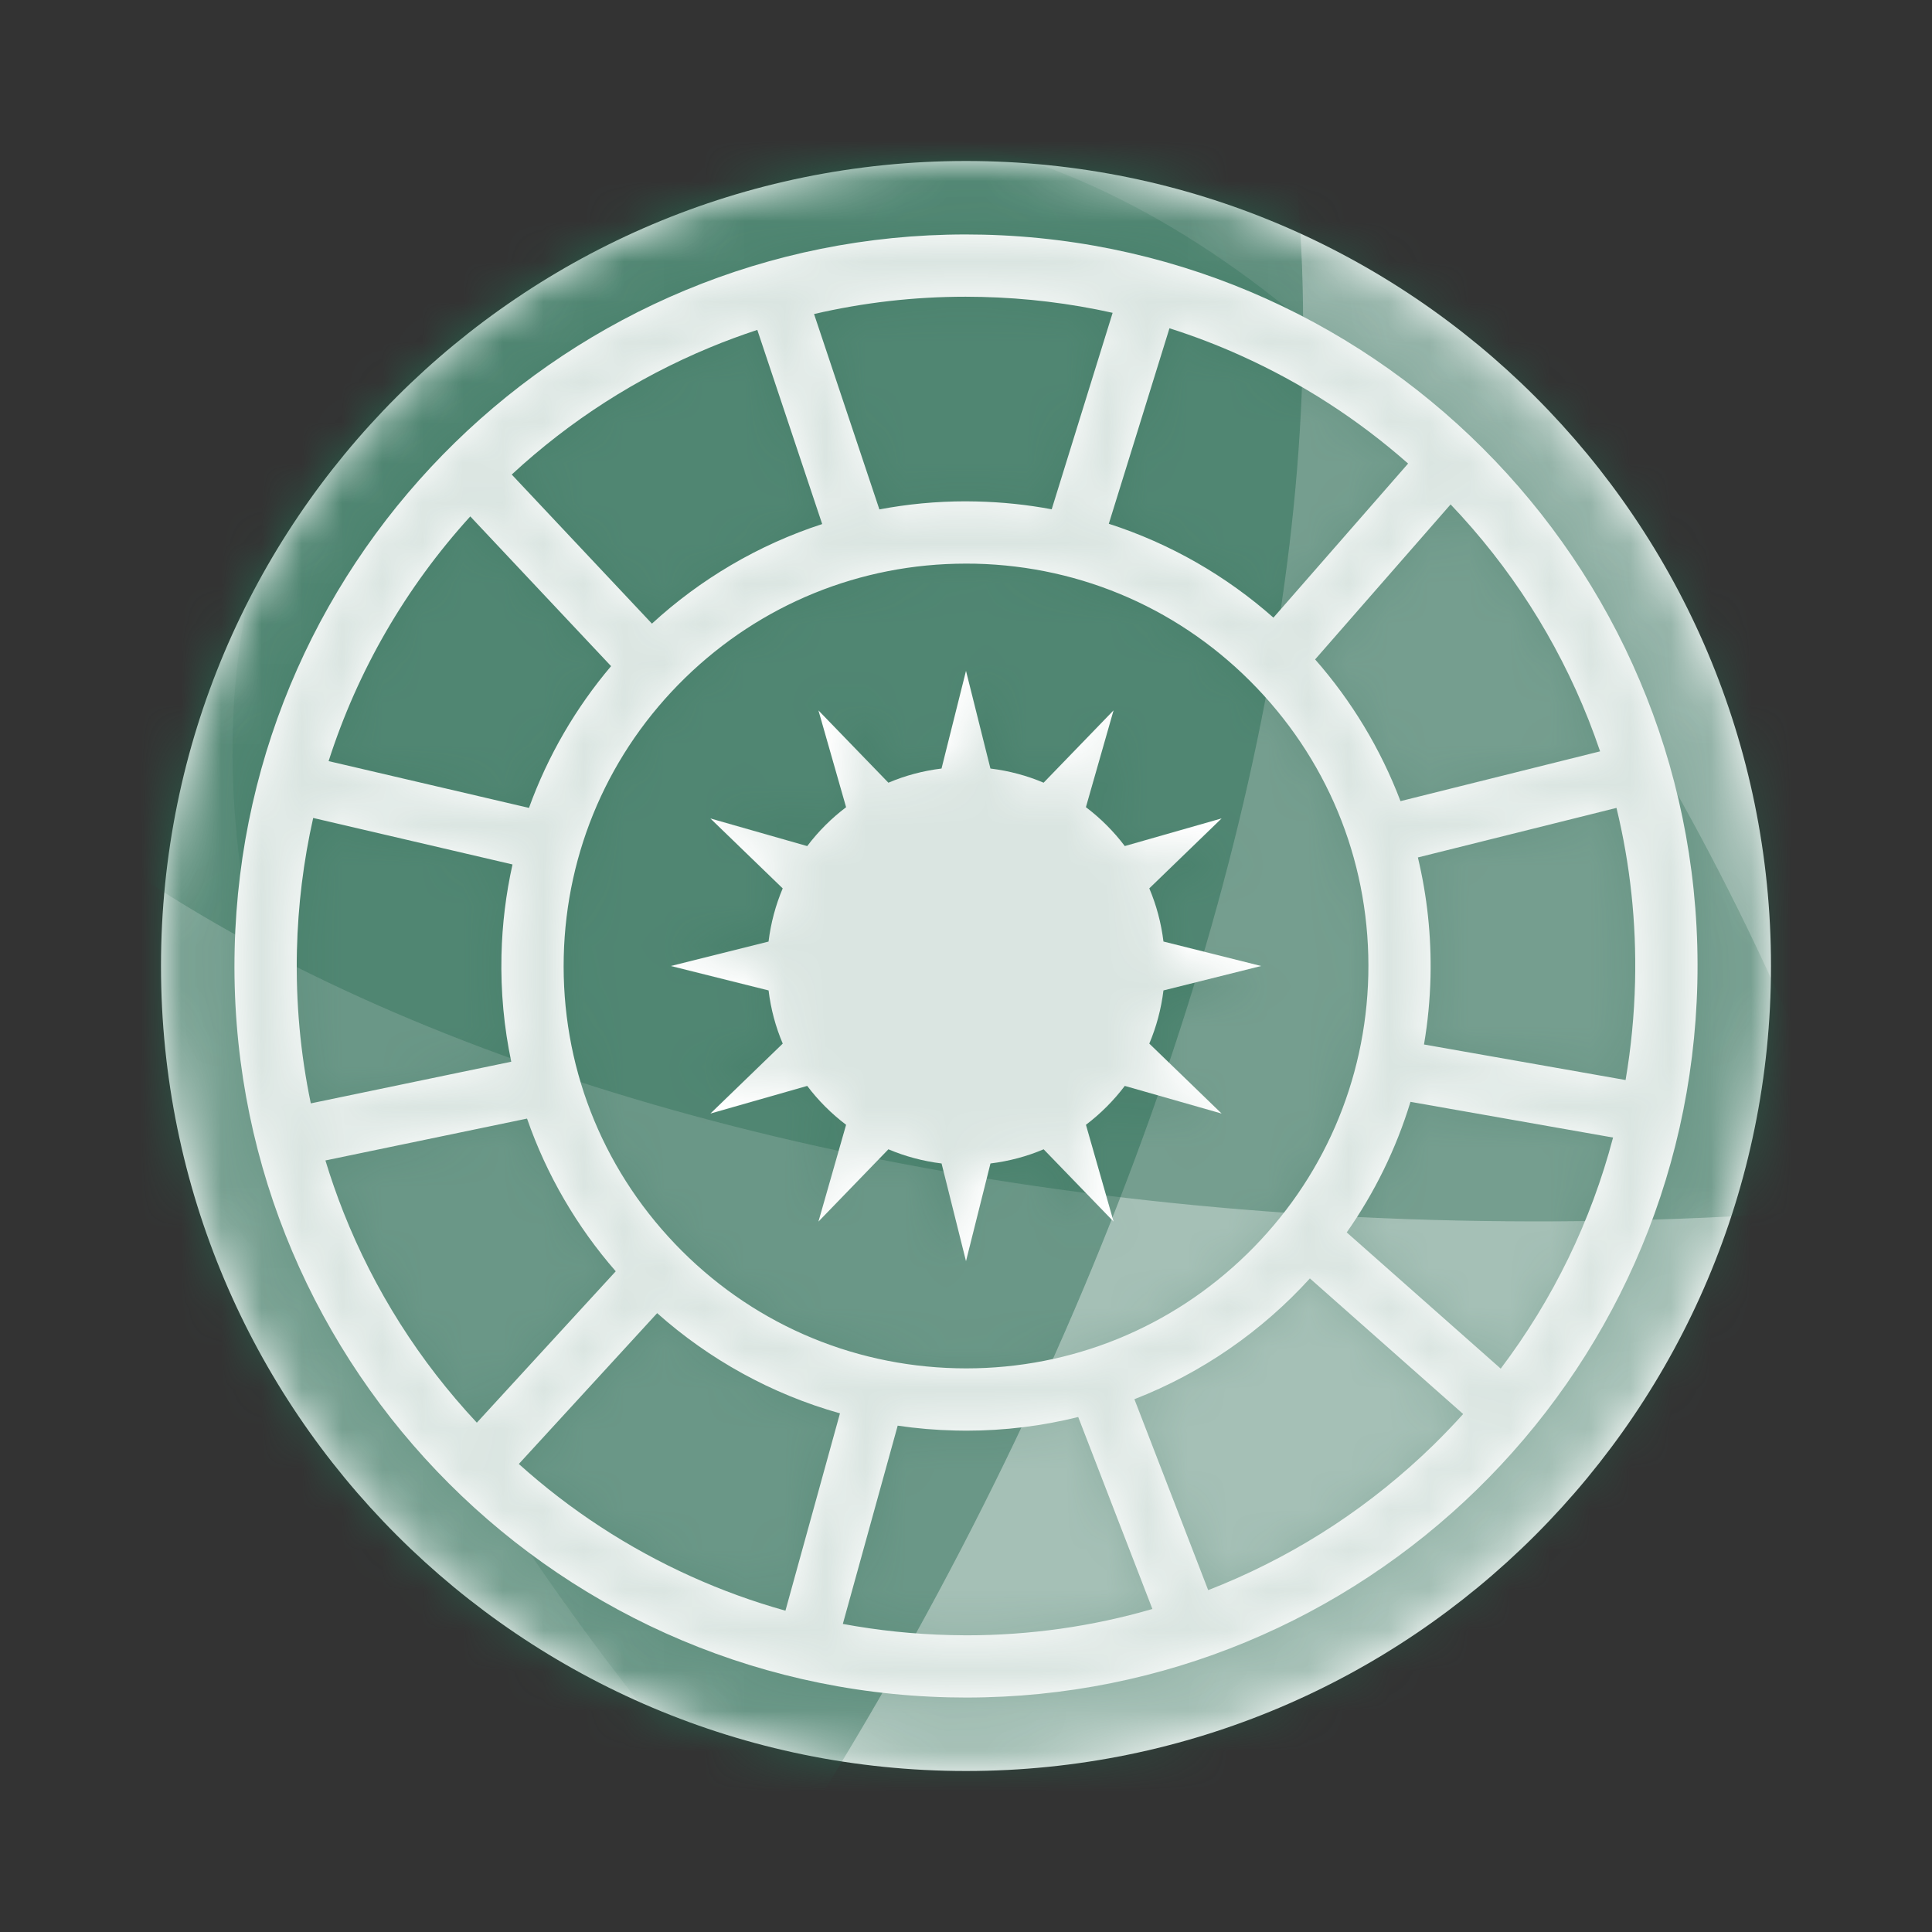 <svg width="48" height="48" viewBox="0 0 48 48" fill="none" xmlns="http://www.w3.org/2000/svg">
<rect x="0" y="0" width="48" height="48" fill="#333333" stroke="none"/>
<path d="M24 44C35.046 44 44 35.046 44 24C44 12.954 35.046 4 24 4C12.954 4 4 12.954 4 24C4 35.046 12.954 44 24 44Z" fill="white"/>
<mask id="mask0_307_33816" style="mask-type:luminance" maskUnits="userSpaceOnUse" x="4" y="4" width="40" height="40">
<path d="M24 44C35.046 44 44 35.046 44 24C44 12.954 35.046 4 24 4C12.954 4 4 12.954 4 24C4 35.046 12.954 44 24 44Z" fill="white"/>
</mask>
<g mask="url(#mask0_307_33816)">
<path opacity="0.38" d="M44.881 30.109C71.881 28.209 92.973 15.371 91.992 1.434C91.011 -12.502 68.329 -22.26 41.329 -20.36C14.33 -18.46 -6.763 -5.622 -5.782 8.315C-4.801 22.252 17.882 32.009 44.881 30.109Z" fill="#286851"/>
<path opacity="0.47" d="M20.177 44.973C34.498 22.006 36.498 -2.605 24.643 -9.997C12.788 -17.389 -8.432 -4.764 -22.753 18.203C-37.075 41.169 -39.074 65.78 -27.219 73.172C-15.364 80.565 5.856 67.939 20.177 44.973Z" fill="#286851"/>
<path opacity="0.29" d="M30.86 104.858C45.342 103.184 54.454 79.083 51.212 51.026C47.969 22.97 33.6 1.582 19.118 3.255C4.636 4.929 -4.476 29.03 -1.234 57.087C2.008 85.144 16.377 106.532 30.86 104.858Z" fill="#286851"/>
<path opacity="0.17" d="M92.642 67.677C100.902 55.664 88.732 32.953 65.46 16.951C42.187 0.948 16.625 -2.286 8.365 9.726C0.104 21.739 12.274 44.45 35.547 60.453C58.819 76.456 84.381 79.69 92.642 67.677Z" fill="#286851"/>
</g>
<path d="M24.422 5.83C24.278 5.827 24.135 5.825 23.992 5.825C14.15 5.825 6.06 13.687 5.83 23.578C5.597 33.613 13.543 41.937 23.578 42.17C23.721 42.173 23.865 42.175 24.008 42.175C33.849 42.175 41.94 34.313 42.17 24.422C42.403 14.387 34.457 6.064 24.422 5.83ZM37.285 34.003L33.459 30.619C34.146 29.639 34.685 28.548 35.043 27.375L40.076 28.262C39.53 30.337 38.586 32.282 37.285 34.003ZM24.005 33.997C23.927 33.997 23.846 33.996 23.768 33.994C21.099 33.932 18.613 32.834 16.769 30.902C14.926 28.971 13.944 26.437 14.006 23.767C14.067 21.139 15.137 18.68 17.018 16.845C18.897 15.012 21.375 14.003 23.995 14.003C24.074 14.003 24.154 14.004 24.233 14.005C26.902 14.067 29.388 15.165 31.231 17.097C33.075 19.029 34.056 21.562 33.995 24.232C33.933 26.861 32.864 29.319 30.982 31.155C29.104 32.988 26.626 33.997 24.005 33.997ZM7.377 23.614C7.403 22.494 7.54 21.393 7.781 20.322L12.733 21.477C12.571 22.205 12.477 22.958 12.459 23.732C12.438 24.64 12.523 25.526 12.702 26.378L7.722 27.413C7.463 26.173 7.347 24.903 7.377 23.614ZM35.379 25.95C35.472 25.402 35.527 24.841 35.541 24.269C35.564 23.247 35.454 22.253 35.227 21.303L40.161 20.072C40.502 21.475 40.657 22.918 40.623 24.387C40.603 25.214 40.524 26.031 40.387 26.833L35.379 25.95ZM39.468 17.886C39.57 18.145 39.665 18.405 39.754 18.667L34.795 19.904C34.3 18.602 33.578 17.412 32.674 16.383L36.04 12.532C37.525 14.091 38.679 15.893 39.468 17.886ZM34.984 11.517L31.638 15.345C30.465 14.309 29.078 13.506 27.548 13.013L29.055 8.156C29.656 8.347 30.247 8.572 30.826 8.834C32.346 9.518 33.739 10.419 34.984 11.517ZM23.992 7.372C24.123 7.372 24.256 7.374 24.386 7.377C25.493 7.403 26.581 7.535 27.643 7.772L26.129 12.653C25.525 12.54 24.903 12.474 24.268 12.459C24.176 12.457 24.086 12.455 23.995 12.455C23.261 12.455 22.544 12.525 21.848 12.656L20.225 7.802C21.452 7.517 22.711 7.372 23.992 7.372ZM18.815 8.196L20.427 13.02C18.84 13.537 17.401 14.389 16.197 15.494L12.714 11.79C14.161 10.451 15.812 9.391 17.628 8.637C18.019 8.474 18.415 8.328 18.815 8.196ZM11.684 12.83L15.182 16.55C14.308 17.582 13.612 18.772 13.142 20.072L8.164 18.91C8.882 16.67 10.074 14.601 11.684 12.83ZM8.532 30.114C8.365 29.691 8.216 29.263 8.085 28.831L13.094 27.791C13.583 29.198 14.337 30.483 15.298 31.585L11.847 35.346C10.416 33.815 9.301 32.056 8.532 30.114ZM12.89 36.372L16.327 32.625C17.614 33.77 19.16 34.634 20.869 35.114L19.514 40.017C18.716 39.794 17.935 39.511 17.173 39.167C15.603 38.459 14.167 37.521 12.89 36.372ZM23.614 40.623C22.708 40.602 21.816 40.508 20.94 40.346L22.303 35.42C22.77 35.489 23.247 35.53 23.732 35.541C23.823 35.544 23.914 35.545 24.005 35.545C24.964 35.545 25.896 35.427 26.788 35.205L28.631 39.975C27.137 40.409 25.588 40.629 24.008 40.629C23.877 40.628 23.744 40.626 23.614 40.623ZM35.613 35.901C34.09 37.386 32.327 38.551 30.372 39.364C30.254 39.412 30.136 39.459 30.017 39.506L28.184 34.763C29.862 34.109 31.351 33.074 32.544 31.762L36.352 35.131C36.115 35.393 35.868 35.651 35.613 35.901Z" fill="white"/>
<mask id="mask1_307_33816" style="mask-type:luminance" maskUnits="userSpaceOnUse" x="5" y="5" width="38" height="38">
<path d="M24.422 5.83C24.278 5.827 24.135 5.825 23.992 5.825C14.15 5.825 6.06 13.687 5.83 23.578C5.597 33.613 13.543 41.937 23.578 42.17C23.721 42.173 23.865 42.175 24.008 42.175C33.849 42.175 41.94 34.313 42.17 24.422C42.403 14.387 34.457 6.064 24.422 5.83ZM37.285 34.003L33.459 30.619C34.146 29.639 34.685 28.548 35.043 27.375L40.076 28.262C39.53 30.337 38.586 32.282 37.285 34.003ZM24.005 33.997C23.927 33.997 23.846 33.996 23.768 33.994C21.099 33.932 18.613 32.834 16.769 30.902C14.926 28.971 13.944 26.437 14.006 23.767C14.067 21.139 15.137 18.68 17.018 16.845C18.897 15.012 21.375 14.003 23.995 14.003C24.074 14.003 24.154 14.004 24.233 14.005C26.902 14.067 29.388 15.165 31.231 17.097C33.075 19.029 34.056 21.562 33.995 24.232C33.933 26.861 32.864 29.319 30.982 31.155C29.104 32.988 26.626 33.997 24.005 33.997ZM7.377 23.614C7.403 22.494 7.54 21.393 7.781 20.322L12.733 21.477C12.571 22.205 12.477 22.958 12.459 23.732C12.438 24.64 12.523 25.526 12.702 26.378L7.722 27.413C7.463 26.173 7.347 24.903 7.377 23.614ZM35.379 25.95C35.472 25.402 35.527 24.841 35.541 24.269C35.564 23.247 35.454 22.253 35.227 21.303L40.161 20.072C40.502 21.475 40.657 22.918 40.623 24.387C40.603 25.214 40.524 26.031 40.387 26.833L35.379 25.95ZM39.468 17.886C39.57 18.145 39.665 18.405 39.754 18.667L34.795 19.904C34.3 18.602 33.578 17.412 32.674 16.383L36.04 12.532C37.525 14.091 38.679 15.893 39.468 17.886ZM34.984 11.517L31.638 15.345C30.465 14.309 29.078 13.506 27.548 13.013L29.055 8.156C29.656 8.347 30.247 8.572 30.826 8.834C32.346 9.518 33.739 10.419 34.984 11.517ZM23.992 7.372C24.123 7.372 24.256 7.374 24.386 7.377C25.493 7.403 26.581 7.535 27.643 7.772L26.129 12.653C25.525 12.54 24.903 12.474 24.268 12.459C24.176 12.457 24.086 12.455 23.995 12.455C23.261 12.455 22.544 12.525 21.848 12.656L20.225 7.802C21.452 7.517 22.711 7.372 23.992 7.372ZM18.815 8.196L20.427 13.02C18.84 13.537 17.401 14.389 16.197 15.494L12.714 11.79C14.161 10.451 15.812 9.391 17.628 8.637C18.019 8.474 18.415 8.328 18.815 8.196ZM11.684 12.83L15.182 16.55C14.308 17.582 13.612 18.772 13.142 20.072L8.164 18.91C8.882 16.67 10.074 14.601 11.684 12.83ZM8.532 30.114C8.365 29.691 8.216 29.263 8.085 28.831L13.094 27.791C13.583 29.198 14.337 30.483 15.298 31.585L11.847 35.346C10.416 33.815 9.301 32.056 8.532 30.114ZM12.89 36.372L16.327 32.625C17.614 33.77 19.16 34.634 20.869 35.114L19.514 40.017C18.716 39.794 17.935 39.511 17.173 39.167C15.603 38.459 14.167 37.521 12.89 36.372ZM23.614 40.623C22.708 40.602 21.816 40.508 20.94 40.346L22.303 35.42C22.77 35.489 23.247 35.53 23.732 35.541C23.823 35.544 23.914 35.545 24.005 35.545C24.964 35.545 25.896 35.427 26.788 35.205L28.631 39.975C27.137 40.409 25.588 40.629 24.008 40.629C23.877 40.628 23.744 40.626 23.614 40.623ZM35.613 35.901C34.09 37.386 32.327 38.551 30.372 39.364C30.254 39.412 30.136 39.459 30.017 39.506L28.184 34.763C29.862 34.109 31.351 33.074 32.544 31.762L36.352 35.131C36.115 35.393 35.868 35.651 35.613 35.901Z" fill="white"/>
</mask>
<g mask="url(#mask1_307_33816)">
<path opacity="0.38" d="M-7.286 3.701C28.969 1.149 57.291 -16.09 55.974 -34.803C54.657 -53.517 24.2 -66.62 -12.055 -64.068C-48.309 -61.517 -76.632 -44.278 -75.315 -25.564C-73.998 -6.85 -43.54 6.252 -7.286 3.701Z" fill="#286851"/>
<path opacity="0.29" d="M-26.117 104.072C-6.67 101.825 5.565 69.462 1.211 31.788C-3.143 -5.886 -22.437 -34.605 -41.883 -32.357C-61.33 -30.11 -73.566 2.253 -69.212 39.927C-64.858 77.601 -45.564 106.32 -26.117 104.072Z" fill="#286851"/>
<path opacity="0.17" d="M56.842 54.147C67.933 38.017 51.592 7.521 20.343 -13.967C-10.907 -35.455 -45.231 -39.798 -56.323 -23.668C-67.415 -7.537 -51.074 22.959 -19.824 44.447C11.426 65.935 45.75 70.278 56.842 54.147Z" fill="#286851"/>
</g>
<path d="M27.945 26.979L30.351 27.666L28.554 25.928C28.729 25.514 28.849 25.07 28.906 24.607L31.333 24L28.906 23.392C28.849 22.929 28.73 22.486 28.554 22.071L30.351 20.333L27.945 21.02C27.669 20.655 27.344 20.33 26.979 20.054L27.666 17.649L25.928 19.446C25.514 19.27 25.07 19.151 24.607 19.094L24 16.667L23.392 19.094C22.93 19.151 22.486 19.27 22.072 19.446L20.334 17.65L21.021 20.055C20.656 20.331 20.33 20.656 20.055 21.021L17.649 20.334L19.446 22.072C19.271 22.486 19.151 22.93 19.094 23.393L16.667 24L19.095 24.607C19.151 25.07 19.271 25.514 19.447 25.928L17.65 27.666L20.055 26.979C20.331 27.344 20.656 27.669 21.021 27.945L20.334 30.35L22.072 28.554C22.487 28.729 22.93 28.849 23.393 28.906L24 31.333L24.608 28.906C25.071 28.849 25.515 28.73 25.929 28.554L27.667 30.35L26.98 27.945C27.344 27.669 27.669 27.344 27.945 26.979Z" fill="white"/>
<mask id="mask2_307_33816" style="mask-type:luminance" maskUnits="userSpaceOnUse" x="16" y="16" width="16" height="16">
<path d="M28.686 22.471L30.607 20.895L28.157 21.372C27.912 20.992 27.611 20.64 27.259 20.329L28.119 17.994L26.252 19.635C25.837 19.416 25.402 19.26 24.96 19.168L24.528 16.703L23.747 19.065C23.289 19.083 22.837 19.163 22.403 19.304L20.795 17.367L21.308 19.817C20.93 20.056 20.582 20.351 20.275 20.698L17.922 19.808L19.593 21.693C19.38 22.105 19.23 22.536 19.143 22.976L16.678 23.372L19.057 24.184C19.081 24.641 19.168 25.093 19.316 25.528L17.395 27.105L19.845 26.627C20.09 27.008 20.391 27.359 20.743 27.67L19.883 30.005L21.75 28.364C22.165 28.582 22.6 28.738 23.042 28.831L23.474 31.296L24.255 28.933C24.713 28.916 25.165 28.836 25.599 28.694L27.207 30.632L26.694 28.181C27.072 27.942 27.42 27.648 27.727 27.301L30.081 28.191L28.409 26.306C28.622 25.894 28.773 25.463 28.859 25.023L31.325 24.627L28.945 23.815C28.921 23.358 28.834 22.906 28.686 22.471Z" fill="white"/>
</mask>
<g mask="url(#mask2_307_33816)">
<path opacity="0.17" d="M80.79 63.142C91.767 47.14 75.241 16.645 43.877 -4.973C12.513 -26.59 -21.811 -31.143 -32.789 -15.142C-43.766 0.859 -27.24 31.355 4.124 52.972C35.488 74.59 69.812 79.143 80.79 63.142Z" fill="#286851"/>
</g>
</svg>
